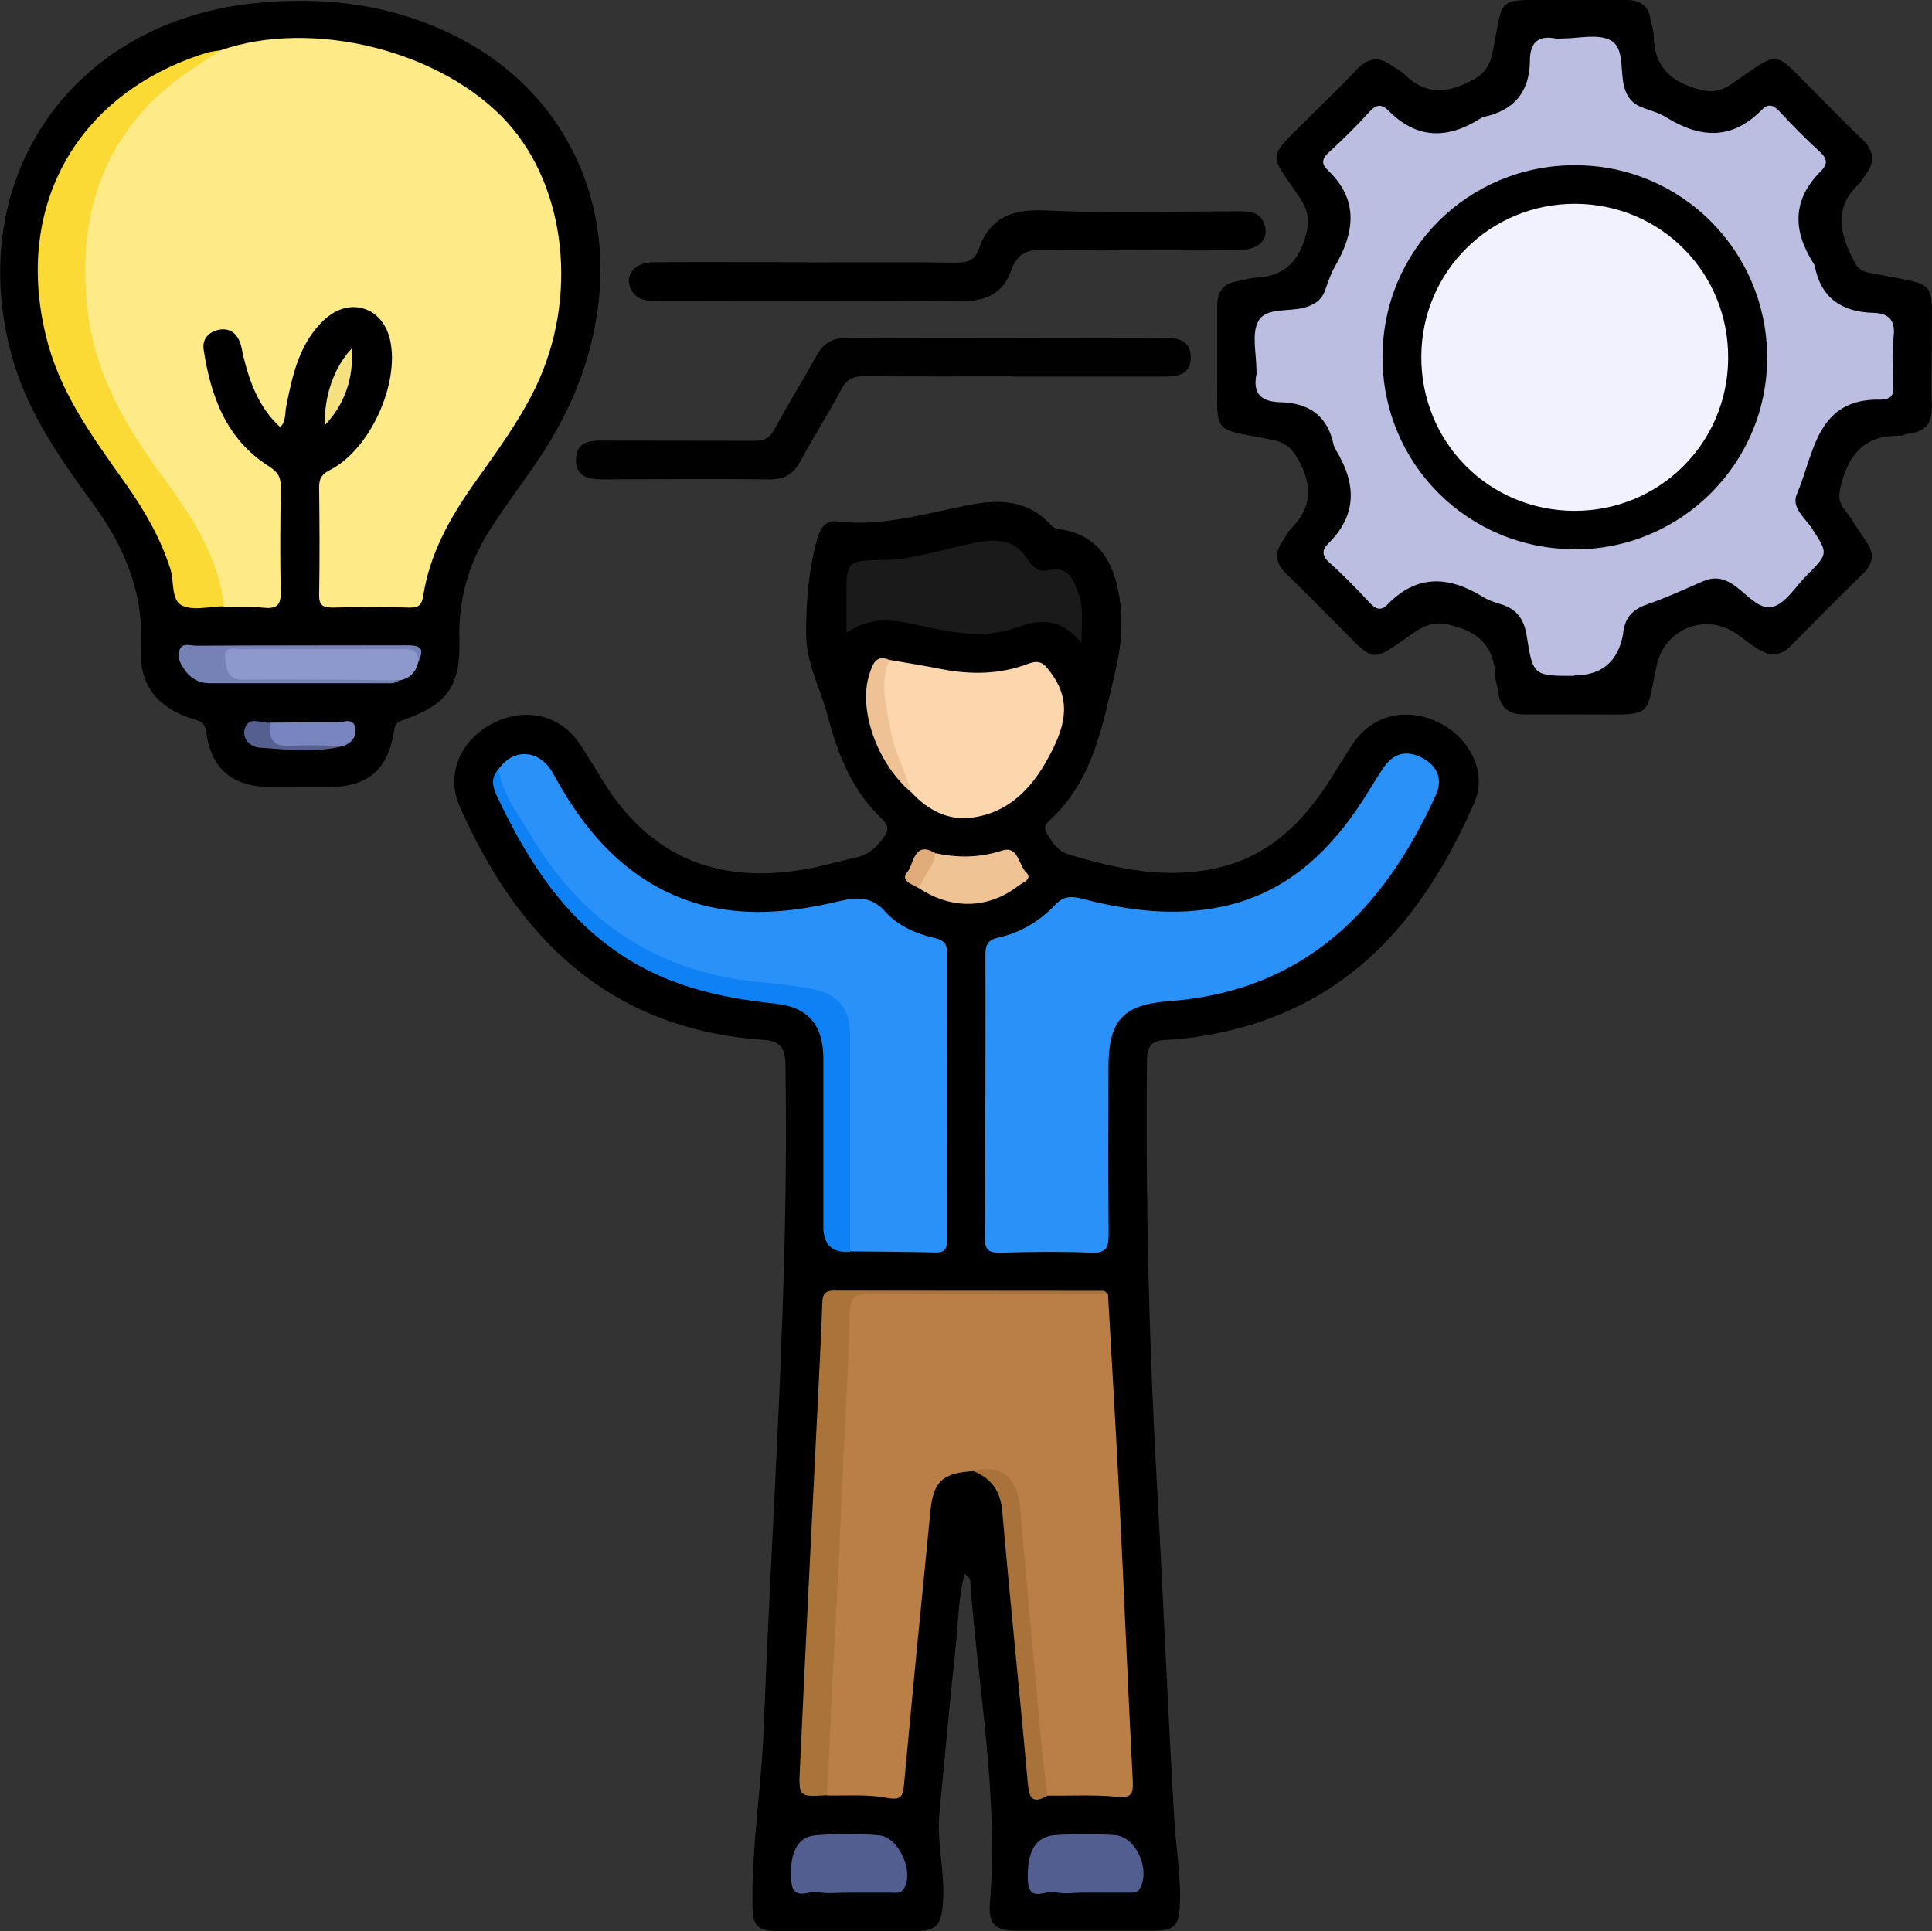 <?xml version="1.0" encoding="UTF-8"?>
<svg id="Capa_2" data-name="Capa 2" xmlns="http://www.w3.org/2000/svg" viewBox="0 0 89.66 89.64">
  <rect x="0" y="0" width="89.66" height="89.64" fill="#333333" stroke="none"/>
  <defs>
    <style>
      .cls-1 {
        fill: #feea86;
      }

      .cls-1, .cls-2, .cls-3, .cls-4, .cls-5, .cls-6, .cls-7, .cls-8, .cls-9, .cls-10, .cls-11, .cls-12, .cls-13, .cls-14, .cls-15, .cls-16, .cls-17, .cls-18, .cls-19, .cls-20, .cls-21, .cls-22 {
        stroke-width: 0px;
      }

      .cls-2 {
        fill: #000;
      }

      .cls-3 {
        fill: #f5e181;
      }

      .cls-4 {
        fill: #7885be;
      }

      .cls-5 {
        fill: #f0c395;
      }

      .cls-6 {
        fill: #1a1a1a;
      }

      .cls-7 {
        fill: #566090;
      }

      .cls-8 {
        fill: #2a91f9;
      }

      .cls-9 {
        fill: #efc295;
      }

      .cls-10 {
        fill: #fcd6ac;
      }

      .cls-11 {
        fill: #f2f2fe;
      }

      .cls-12 {
        fill: #a9723a;
      }

      .cls-13 {
        fill: #fbda35;
      }

      .cls-14 {
        fill: #b97f47;
      }

      .cls-15 {
        fill: #010101;
      }

      .cls-16 {
        fill: #aa733a;
      }

      .cls-17 {
        fill: #7682b6;
      }

      .cls-18 {
        fill: #525d90;
      }

      .cls-19 {
        fill: #bbbde1;
      }

      .cls-20 {
        fill: #8d99cd;
      }

      .cls-21 {
        fill: #0e81f4;
      }

      .cls-22 {
        fill: #e0ac79;
      }
    </style>
  </defs>
  <g id="Capa_1-2" data-name="Capa 1">
    <g>
      <path class="cls-2" d="M44.76,73.07c-.3,1.16-.29,2.29-.41,3.39-.28,2.55-.5,5.11-.75,7.67-.14,1.4.27,2.78.16,4.19-.08,1.04-.29,1.31-1.34,1.31-2.09,0-4.18,0-6.27,0-.99,0-1.22-.23-1.23-1.21-.04-2.72.41-5.4.52-8.12.39-10.3,1.19-20.58,1.01-30.89-.01-.82-.28-1.1-1.06-1.15-7.08-.5-11.35-4.68-14.06-10.84-.64-1.44,0-3,1.45-3.8,1.47-.81,3.15-.49,4.06.82.48.68.88,1.42,1.34,2.12,2.31,3.51,5.6,4.52,9.58,3.71.67-.14,1.33-.33,2-.48.56-.13.94-.48,1.26-.94.22-.31.23-.54-.09-.84-1.37-1.3-2.04-2.96-2.51-4.75-.33-1.28-1.01-2.46-1.01-3.85,0-1.47.11-2.92.5-4.34.13-.49.36-.95.96-.87,2.13.26,4.14-.39,6.19-.78,1.38-.26,2.69-.19,3.71.95.14.15.29.17.47.2,1.54.24,2.3,1.25,2.62,2.68.29,1.28.21,2.58-.08,3.82-.6,2.54-1.03,5.18-3.13,7.06-.19.17-.19.33-.07.54.24.43.53.84,1,.98,2.33.71,4.69,1.2,7.13.58,2.05-.52,3.51-1.84,4.68-3.53.51-.73.94-1.52,1.45-2.26.9-1.29,2.51-1.63,3.98-.88,1.41.72,2.2,2.31,1.61,3.67-2.21,5.07-5.44,9.1-11.12,10.54-1.07.27-2.16.45-3.27.5-.59.03-.8.31-.81.91-.07,6.57.09,13.14.46,19.71.3,5.25.5,10.5.82,15.75.08,1.21.29,2.42.25,3.64-.03,1.11-.23,1.33-1.3,1.33-2.09,0-4.18,0-6.27,0-.99,0-1.33-.29-1.25-1.29.4-4.95-.52-9.81-.9-14.7-.01-.17.05-.36-.27-.57Z"/>
      <path class="cls-2" d="M13.85,36.53c-.42,0-.84,0-1.25,0-1.82-.01-2.79-.81-3.04-2.59-.06-.41-.24-.46-.54-.55-1.65-.48-2.58-1.57-2.48-3.26.15-2.56-.74-4.72-2.21-6.73-1.58-2.17-3.12-4.35-3.82-7.02C-1.65,8.25,3.34,1.06,11.72.16c3.35-.36,6.55.04,9.56,1.59,4.78,2.46,7.21,7.35,6.45,12.68-.39,2.73-1.48,5.13-3.05,7.35-.6.85-1.21,1.7-1.79,2.57-1.07,1.6-1.63,3.35-1.57,5.31.06,2.22-.56,3.04-2.64,3.77-.27.09-.34.2-.39.48-.29,1.85-1.21,2.61-3.1,2.63-.45,0-.9,0-1.34,0Z"/>
      <path class="cls-2" d="M82.23,30.39c-.65-.14-1.15-.65-1.71-1.02-1.43-.93-3.28-.16-3.64,1.52-.51,2.36-.13,2.29-2.79,2.27-1.11,0-2.21-.01-3.32,0-.7.01-1.14-.26-1.23-1-.03-.27-.14-.52-.15-.79-.05-1.2-.58-1.91-1.79-2.28-.77-.24-1.27-.21-1.93.24-2.11,1.45-1.77,1.51-3.63-.36-.78-.78-1.55-1.57-2.35-2.34-.49-.47-.56-.95-.17-1.51.14-.19.23-.43.4-.59.97-.98.99-1.99.34-3.18-.31-.56-.62-.82-1.24-.94-2.78-.56-2.53-.14-2.53-3,0-1.08,0-2.15,0-3.23,0-.63.26-1.02.9-1.12.29-.05.58-.15.88-.17,1.19-.06,1.9-.59,2.28-1.8.24-.77.2-1.27-.24-1.93-1.44-2.1-1.52-1.76.36-3.63.76-.76,1.54-1.5,2.28-2.29.52-.55,1.03-.65,1.65-.19.19.14.42.24.59.41.93.92,1.89.9,3.03.32.64-.32.91-.67,1.05-1.36C69.79-.2,69.38,0,72.16,0c1.11,0,2.21,0,3.32,0,.63,0,1.02.25,1.12.9.04.26.15.52.15.79.02,1.29.65,2.01,1.89,2.4.71.23,1.18.19,1.78-.23,2.24-1.54,1.82-1.56,3.76.37.74.74,1.46,1.5,2.22,2.21.55.52.65,1.04.19,1.65-.11.14-.18.32-.31.44-1.25,1.16-.87,2.39-.2,3.67.21.4.54.44.87.5,3.13.61,2.67.19,2.7,3.31,0,.96-.02,1.91,0,2.87.02.71-.25,1.14-.99,1.23-.18.02-.35.12-.52.12-1.51-.04-2.29.76-2.67,2.17-.12.47-.21.81.11,1.22.38.49.69,1.04,1.05,1.55.37.53.3.99-.15,1.43-1.15,1.13-2.29,2.28-3.42,3.42-.22.23-.48.34-.84.37Z"/>
      <path class="cls-15" d="M47,17.47c-2.3,0-4.6.01-6.89-.01-.51,0-.81.13-1.06.6-.6,1.13-1.29,2.21-1.9,3.34-.32.59-.73.85-1.42.85-2.6-.03-5.19-.01-7.79,0-.67,0-1.24-.15-1.21-.96.03-.76.59-.85,1.22-.84,2.36.01,4.72,0,7.07.01.44,0,.69-.11.91-.52.62-1.15,1.32-2.26,1.95-3.41.32-.59.74-.85,1.43-.85,4.89.02,9.79.01,14.68,0,.64,0,1.26.08,1.27.9,0,.83-.62.9-1.26.9-2.33,0-4.66,0-6.98,0Z"/>
      <path class="cls-2" d="M37.49,12.18c2.3,0,4.6-.02,6.9.01.52,0,.86-.12,1.03-.62.52-1.5,1.57-1.87,3.11-1.8,2.98.14,5.97.04,8.96.04.49,0,.97,0,1.18.58.25.7-.22,1.21-1.18,1.21-2.99.01-5.98.03-8.96-.02-.78-.01-1.31.15-1.58.92-.43,1.24-1.32,1.51-2.58,1.49-4.6-.07-9.2-.03-13.8-.03-.49,0-.98.02-1.26-.48-.37-.66.1-1.3,1-1.31,2.39-.01,4.78,0,7.17,0Z"/>
      <path class="cls-14" d="M51.42,60.06c.18,3.19.37,6.37.53,9.56.22,4.35.39,8.7.62,13.05.03.63-.09.78-.75.72-1.07-.1-2.15-.04-3.22-.05-.62-1.08-.46-2.31-.59-3.47-.36-3.25-.61-6.5-.96-9.75-.13-1.26-.61-1.71-1.86-1.84-1.41.07-1.88.46-2.01,1.85-.42,4.21-.83,8.42-1.22,12.63-.05.57-.09.82-.82.68-.89-.17-1.84-.09-2.76-.11-.35-.37-.33-.84-.26-1.27.28-1.75.18-3.52.28-5.27.17-3.09.3-6.2.44-9.29.1-2.23.17-4.47.35-6.7.05-.56.24-.84.88-.84,3.64.03,7.29.01,10.93.01.15,0,.3,0,.43.09Z"/>
      <path class="cls-8" d="M45.73,50.91c0-2.18.01-4.36,0-6.54,0-.48.07-.74.62-.86,1-.22,1.89-.75,2.6-1.5.38-.4.73-.44,1.26-.3,2.15.56,4.34.84,6.55.36,2.73-.59,4.68-2.28,6.21-4.51.42-.61.79-1.26,1.2-1.88.48-.73,1.09-.89,1.84-.5.7.37.96.99.62,1.73-2.44,5.37-6.15,9.1-12.4,9.56-2.15.16-2.79.92-2.79,3.1,0,2.57-.02,5.13.01,7.7,0,.64-.11.9-.82.87-1.4-.06-2.81-.04-4.21,0-.54.01-.72-.13-.71-.69.03-2.18.01-4.36.01-6.54Z"/>
      <path class="cls-8" d="M23.14,35.69c.79-1.09,1.99-.78,2.51.18,1.18,2.17,2.66,4.11,4.89,5.32,2.68,1.45,5.51,1.33,8.35.65.88-.21,1.54-.26,2.21.49.58.64,1.41,1.01,2.26,1.2.43.1.59.25.59.7-.01,4.44-.01,8.89,0,13.33,0,.42-.11.58-.55.57-1.31-.03-2.62-.04-3.93-.05-.31-.35-.25-.78-.25-1.2,0-2.78,0-5.55,0-8.33,0-1.78-.65-2.45-2.45-2.58-1.46-.11-2.91-.29-4.32-.69-3.73-1.05-6.31-3.5-8.23-6.76-.44-.74-.95-1.46-1.12-2.33-.03-.18-.07-.35.05-.51Z"/>
      <path class="cls-10" d="M41.29,30.63c.79.14,1.58.26,2.37.42,1.37.27,2.74.26,4.05-.24.59-.22.76.01,1.09.46,1,1.37.54,2.62-.14,3.88-.78,1.46-1.88,2.59-3.58,2.8-1.08.14-2.02-.35-2.77-1.16-1.11-1.59-1.5-3.39-1.48-5.29,0-.33-.13-.81.46-.87Z"/>
      <path class="cls-6" d="M50.2,29.85c-.94-1.17-1.93-1.13-2.98-.74-1.65.61-3.28.19-4.91-.16-1-.21-1.99-.3-3.03.42,0-.6,0-1.08,0-1.57,0-1.79,0-1.78,1.74-1.81,1.49-.03,2.9-.56,4.36-.82.96-.17,1.78-.09,2.33.82.2.33.52.58.88.49.98-.24,1.22.38,1.47,1.09.24.67.13,1.34.13,2.28Z"/>
      <path class="cls-16" d="M51.42,60.06c-3.67,0-7.35.02-11.02-.02-.73,0-.95.18-.97.94-.06,2.82-.25,5.64-.37,8.46-.1,2.43-.22,4.87-.36,7.3-.13,2.19-.18,4.39-.33,6.58-1.28.08-1.31.08-1.25-1.19.27-5.8.56-11.61.85-17.41.07-1.4.14-2.8.19-4.2.01-.37.06-.62.53-.62,4.17.01,8.35,0,12.52.01.07,0,.13.09.2.14Z"/>
      <path class="cls-21" d="M23.14,35.69c.16,1.17.89,2.07,1.46,3.03,1.05,1.77,2.38,3.35,4.08,4.54,1.91,1.33,4.06,2.06,6.38,2.3.91.09,1.83.18,2.72.36,1.13.23,1.67.94,1.67,2.08,0,3.37,0,6.74,0,10.1q-1.24.09-1.24-1.16c0-2.59,0-5.19,0-7.78,0-1.57-.69-2.42-2.24-2.58-2.61-.27-5.1-.85-7.3-2.37-2.68-1.84-4.31-4.49-5.65-7.35-.17-.37-.24-.81.12-1.16Z"/>
      <path class="cls-18" d="M39.37,87.84c-.48,0-.97.06-1.43-.02-.43-.08-1.15.44-1.22-.53-.09-1.26.27-2.04,1.12-2.11.98-.08,1.97-.09,2.95,0,.95.08,1.67,1.78,1.13,2.52-.15.2-.38.14-.58.14-.66,0-1.31,0-1.97,0Z"/>
      <path class="cls-18" d="M50.3,87.84c-.45,0-.91.08-1.34-.02-.44-.11-1.22.51-1.26-.56-.05-1.3.34-2.03,1.27-2.09.92-.06,1.85-.06,2.77,0,.98.07,1.66,1.59,1.16,2.48-.13.24-.35.18-.55.19-.69,0-1.37,0-2.06,0Z"/>
      <path class="cls-12" d="M45.2,68.29c1.2-.38,2.01.26,2.14,1.7.3,3.36.6,6.73.91,10.09.1,1.09.23,2.18.35,3.27-.66.37-.84.14-.9-.57-.38-4.22-.82-8.43-1.19-12.65-.08-.92-.49-1.5-1.31-1.84Z"/>
      <path class="cls-5" d="M43.41,39.6c1.03.22,2.04.22,3.08-.12.77-.25.77.66,1.13,1.01.33.32-.18.48-.37.63-1.39,1.07-3.07,1.1-4.56.13-.16-.73.35-1.16.73-1.65Z"/>
      <path class="cls-9" d="M41.29,30.63c-.51,1.07-.14,2.14.03,3.21.17,1.04.7,1.95.98,2.95-1.61-1.37-2.5-3.89-1.94-5.54.14-.42.29-.89.92-.62Z"/>
      <path class="cls-22" d="M43.41,39.6c-.05.64-.61,1.05-.73,1.65-.29-.2-.94-.34-.57-.78.3-.36.3-1.48,1.3-.87Z"/>
      <path class="cls-1" d="M10.25,2.33c4.29-1.48,10.29.04,13.29,3.35,2.76,3.05,3.3,8.17,1.32,12.29-.78,1.62-1.86,3.06-2.89,4.52-1.11,1.58-2.03,3.23-2.33,5.17-.06.39-.19.55-.62.54-1.19-.03-2.39-.03-3.58,0-.44,0-.64-.09-.63-.58.03-1.67.02-3.35,0-5.02,0-.42.15-.61.53-.8,1.83-.95,3.2-3.96,2.77-5.99-.33-1.56-1.89-2.07-3.07-.96-1.15,1.08-1.47,2.56-1.76,4.03-.06.31,0,.65-.27.95-.98-.89-1.41-2.05-1.71-3.27-.06-.23-.08-.47-.17-.69-.17-.44-.52-.66-.99-.56-.46.1-.76.43-.69.91.33,2.19,1.06,4.18,3.04,5.43.42.27.55.51.54.98-.02,1.61-.04,3.23,0,4.84.01.6-.17.79-.76.74-.62-.06-1.25-.04-1.88-.05-.12-.13-.25-.27-.29-.45-.53-2.51-2.08-4.47-3.51-6.49-1.93-2.73-3.01-5.73-2.9-9.13.13-4.1,2.42-8.14,6.54-9.75Z"/>
      <path class="cls-13" d="M10.25,2.33c-1.17.76-2.35,1.49-3.33,2.51-2.58,2.7-3.26,5.96-2.86,9.56.34,3.01,1.83,5.48,3.57,7.84,1.31,1.78,2.5,3.63,2.77,5.9-.66,0-1.4.22-1.94-.03-.53-.25-.37-1.11-.55-1.69-.46-1.44-1.2-2.72-2.06-3.94-1.42-2.02-2.91-4-3.6-6.44C.51,9.82,3.42,4.38,9.56,2.46c.22-.07.46-.09.69-.13Z"/>
      <path class="cls-20" d="M19.41,30.72c-.1.48-.39.77-.87.86-2.47.14-4.93.03-7.4.05-.66,0-.86-.46-.89-1-.04-.62.41-.6.85-.6,2.56,0,5.12.01,7.68,0,.5,0,.85.07.64.69Z"/>
      <path class="cls-17" d="M19.41,30.72c.01-.62-.41-.6-.85-.6-2.44,0-4.88,0-7.33.01-.31,0-.84-.18-.79.4.04.47.11,1.03.85,1.02,1.43-.02,2.86-.01,4.29,0,.98,0,1.96.02,2.95.03-.11.05-.21.13-.32.13-2.83,0-5.67,0-8.5,0-.47,0-.87-.22-1.14-.62-.19-.27-.37-.59-.24-.92.14-.37.52-.19.79-.2,3.22-.02,6.45-.01,9.67-.02.55,0,1.02.02.61.77Z"/>
      <path class="cls-4" d="M12.57,33.54c1.04,0,2.08-.03,3.11-.02.27,0,.66-.19.78.17.13.41-.07.75-.49.92-.91.18-1.83.06-2.74.07-.92.01-1.05-.23-.67-1.15Z"/>
      <path class="cls-3" d="M16.32,16.18c.11,1.36-.34,2.61-1.24,3.55-.05-1.31.41-2.68,1.24-3.55Z"/>
      <path class="cls-7" d="M12.57,33.54c-.17.85.19,1.15,1.04,1.08.79-.07,1.58,0,2.37,0-1.31.33-2.63.17-3.94.08-.45-.03-.82-.44-.68-.88.2-.63.79-.21,1.21-.28Z"/>
      <path class="cls-19" d="M73.05,31.37c-1.87,0-1.91,0-2.2-1.86-.12-.78-.47-1.25-1.21-1.47-.28-.08-.57-.18-.83-.34-1.56-.96-3.04-1.06-4.41.35-.34.35-.59.2-.87-.11-.59-.63-1.2-1.26-1.84-1.83-.35-.32-.35-.58-.05-.88,1.37-1.35,1.29-2.8.36-4.34-.05-.08-.09-.16-.11-.24-.27-1.34-1.14-1.95-2.46-1.98-.88-.02-1.31-.38-1.12-1.3.01-.06,0-.12,0-.18,0-.78-.24-1.69.09-2.29.35-.64,1.4-.42,2.13-.62.47-.13.81-.35.97-.82.13-.36.25-.74.44-1.07.92-1.58,1.15-3.1-.33-4.5-.29-.27-.27-.52.05-.81.66-.6,1.3-1.23,1.9-1.9.33-.36.59-.34.88-.04,1.32,1.33,2.74,1.32,4.25.37.05-.03.1-.07.16-.08,1.42-.3,2.14-1.17,2.15-2.62,0-.8.36-1.19,1.2-1.02.09.02.18,0,.27,0,.78,0,1.69-.24,2.29.09.63.35.42,1.4.61,2.13.12.48.37.8.82.97.39.15.81.26,1.16.48,1.57.97,3.04,1.04,4.41-.36.28-.29.52-.25.81.06.61.66,1.24,1.3,1.9,1.9.36.33.33.59.04.88-1.33,1.32-1.32,2.74-.37,4.25.03.05.07.1.08.16.29,1.49,1.26,2.13,2.71,2.17.71.02,1.04.32.95,1.1-.09.77-.04,1.55-.01,2.33.01.37-.1.56-.47.58-.03,0-.06.02-.09.02-3.03-.09-3.11,2.5-3.92,4.38-.27.62.36,1.09.68,1.57.78,1.19.79,1.19-.21,2.19-.53.53-1,1.34-1.62,1.48-.64.15-1.24-.68-1.86-1.07-.45-.28-.86-.33-1.35-.12-.87.38-1.74.78-2.64,1.09-.65.23-.98.63-1.06,1.29,0,.03,0,.06-.01.09q-.36,1.9-2.27,1.9Z"/>
      <path class="cls-2" d="M73.1,25.49c-4.96.01-8.94-3.95-8.94-8.91,0-4.96,3.97-8.92,8.94-8.91,4.91,0,8.87,3.95,8.91,8.87.03,4.93-3.96,8.95-8.91,8.96Z"/>
      <path class="cls-11" d="M73.1,9.46c3.98.01,7.14,3.21,7.1,7.19-.03,3.94-3.2,7.07-7.14,7.06-3.98-.01-7.13-3.2-7.1-7.19.03-3.93,3.2-7.07,7.14-7.06Z"/>
    </g>
  </g>
</svg>